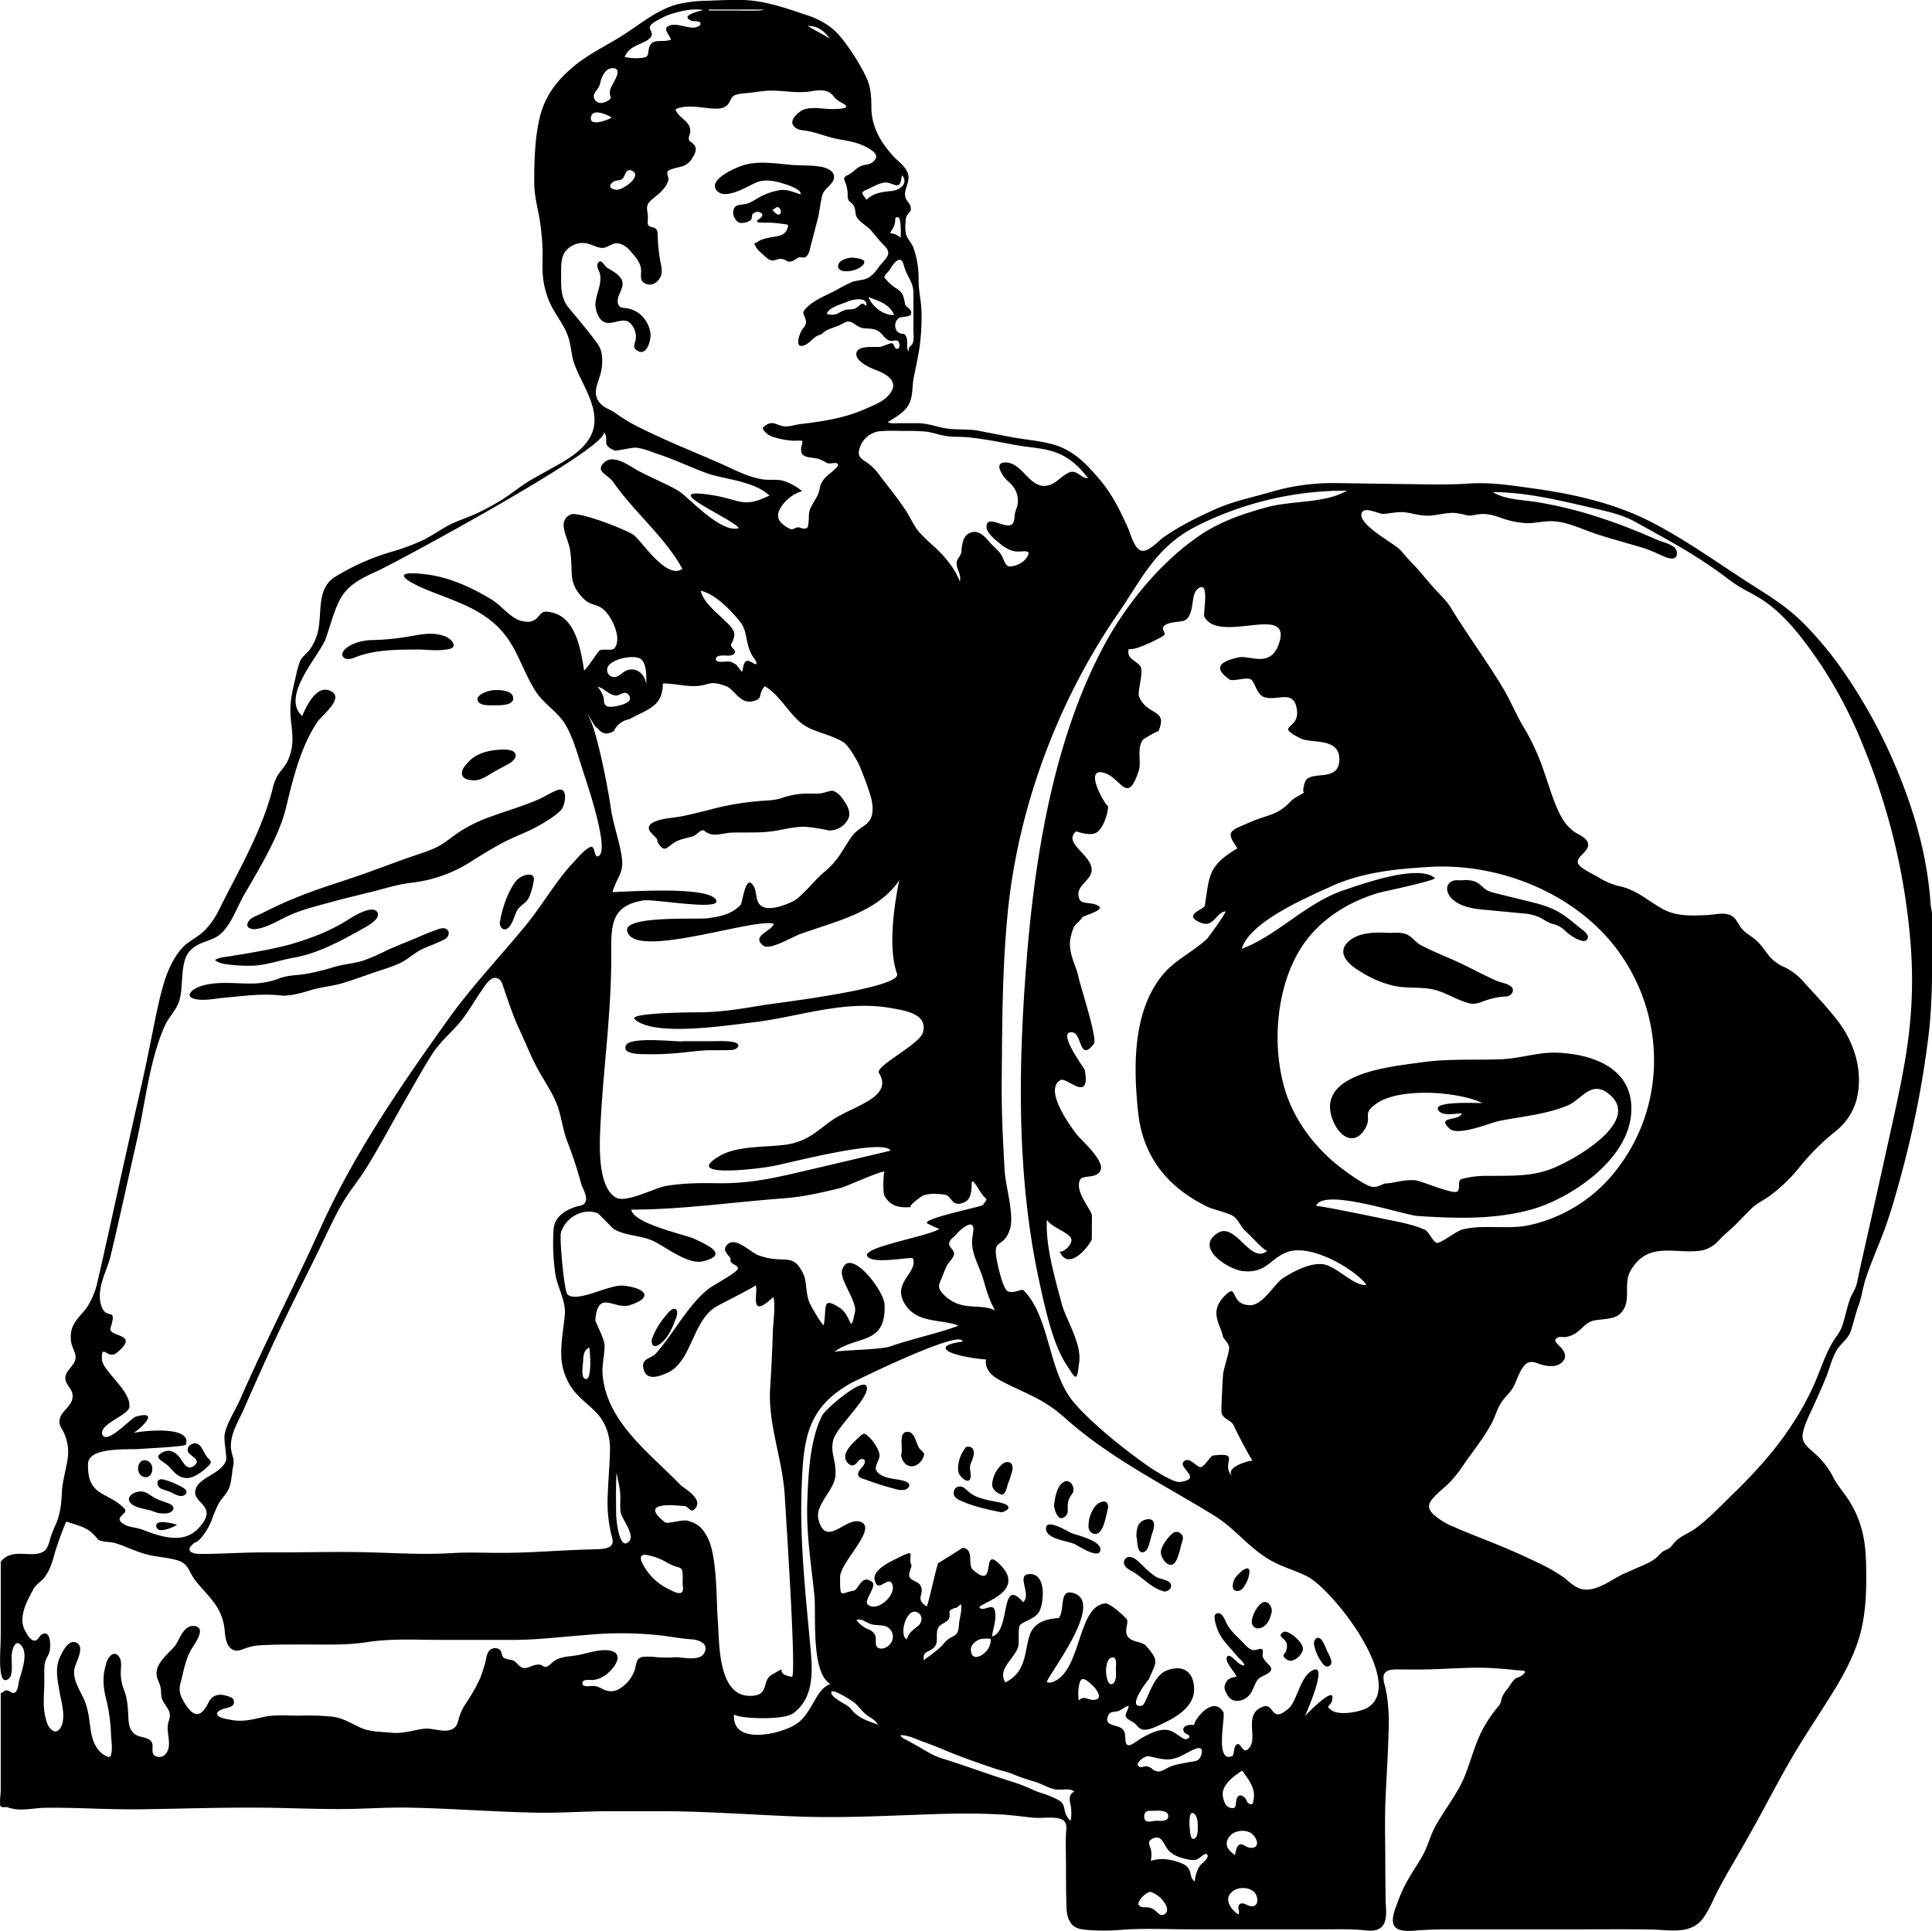<svg id="Layer_1" data-name="Layer 1" xmlns="http://www.w3.org/2000/svg" viewBox="0 0 790.2 790">
  <title>svg1</title>
  <g>
    <path d="M796.4,432.5c-1.2-17.2-5.6-34-11.9-50a215,215,0,0,0-23.7-44.7,148.4,148.4,0,0,0-15.5-18.9c-5.7-5.9-12.2-10.4-19.2-14.8-14.5-9.1-28.4-19.4-43.6-27.3s-32.4-11.7-49.3-14c-8.6-1.2-16.9-2.5-25.7-1.9s-17.9.3-26.9.2l-27.8-.4a89.5,89.5,0,0,0-25.7,3.5c-8.1,2.4-16,3.9-23.7,7.4s-14.5,6.9-21,11.5c-2,1.5-6.1,6.1-8.9,5.2s-4.2-6.5-5.2-8.9c-3.2-7.1-6.5-14-11.6-20s-9-10.1-15.1-13-14.6-3.2-21.7-4.6L407,239.3c-4.3-.8-8.5-.3-12.8-.9s-7.8-2.2-12.1-2.2h-7.4c-1.5,0-3.4.3-4.8-.4,3.1-2,6.6-3.8,8.5-7.1s1.4-7.4,2.1-11,1.9-8.8,2.5-13.3a91.2,91.2,0,0,0,.7-13.8c-.1-4.4-1.2-8.5-1.2-12.9a38,38,0,0,0-2-13c-.7-2.1-2.4-3.6-3.1-5.6a14.6,14.6,0,0,1-.2-5.1,6.6,6.6,0,0,1,.4-2.5c.4-.8,1.2-1.4,1.6-2.2s0-2.5-1.1-3.7c-2.7-3.5.2-6.1.3-9.8s-3.9-6.3-6.2-8.8c-5.2-5.6-9-12.2-9-20,0-4.1-.2-8-1.9-11.9a84.9,84.9,0,0,0-6.8-11.7c-2.3-3.3-4.7-6.6-7.9-9.1a32.8,32.8,0,0,0-10.4-5.2c-8.3-2.8-16.5-5.7-25.4-6-4.8-.1-9.7.1-14.5.3a55.7,55.7,0,0,0-12.2,1.4c-8.4,2.2-14.8,7.7-21.9,12.3s-14.9,8.1-21.4,13.7-11,11.6-13.1,19.8-2.4,18.1-2.4,27.1c0,4.6,1,8.8,1.9,13.3a96.4,96.4,0,0,1,1.5,14.1c.1,4.4-.3,8.7.4,13a34,34,0,0,0,4,11.6c2.1,3.7,4.6,6.9,6,10.9s1.3,7.9,2.7,11.6c2.8,7.6,8.7,15.5,8.1,23.9s-8.6,13.6-15.2,17.3c-3.7,2.1-7.5,4.1-11.2,6.3s-7.2,5.1-10.9,7.5a105.9,105.9,0,0,1-11,6c-3.9,1.8-8.1,3-11.9,5.1s-6.9,4.4-10.7,6.1a86.3,86.3,0,0,1-12,4.4,94.4,94.4,0,0,0-23.2,10.3c-7,4.4-5.5,13.1-6.6,20.3a20.7,20.7,0,0,1-4,9.8c-1.2,1.4-2.7,2.5-3.6,4.2a31.9,31.9,0,0,0-1.6,5.5c-1,4.4-2.2,8.8-2.4,13.4s.7,8.2.8,12.3a21.2,21.2,0,0,1-2.3,10.5c-1.1,1.9-2.7,3.5-3.8,5.3a18.6,18.6,0,0,0-2,5.4c-4.6,17.8-14,33.5-22.1,49.8a31.7,31.7,0,0,1-6.3,8.7c-2.8,2.5-6.2,3.9-8.7,6.7-5.7,6.4-8,15.7-9.8,23.8s-3.7,18.4-5.7,27.5-4.3,19-6.4,28.5c-4.3,19-8.3,38-12.7,56.9a30.8,30.8,0,0,1-4.4,10.4c-2.3,3.1-5.3,5.4-6.2,9.3a13,13,0,0,0,0,5.2c.4,1.8,1.5,3.4,1.7,5.2.4,4-4.9,5.9-4.1,9.8.5,2,2.3,3.5,2.8,5.5a5.7,5.7,0,0,1-1.3,4.8c-1.2,1.7-3.2,3.2-3.8,5.4s.4,3.6,1.3,5.2a18.7,18.7,0,0,1,1.7,12.3c-.7,4.3-2,8.5-2.2,12.9s-.6,8.7-2.5,13a52.7,52.7,0,0,0-2.4,6.2,11.6,11.6,0,0,1-1.6,4c-2.2,2.5-6.6,1.9-9.5,1.8s-6.8.1-9,3.3v29.9c0,4.8-.6,10.1,0,14.9.1.9.4,2.8,1.3,3.4s2.4-.5,2.8-1.6c1.2-3.8-.6-8.3,1.3-12.1,1.1-2.1,2.5-1.3,3.5.4s.9,4.1.6,6.1a51.9,51.9,0,0,1-1.7,6.5c-.5,1.4-.6,4.6-1.7,5.7s-2-.3-3.4-.6-1.7,1.2-2.7.9v40.2c0,1-.7,5.7,0,6.3s2.1.2,2.6.3a18.2,18.2,0,0,0,2.5.7c4,.8,8.6-.3,12.6-.4s9.1,0,13.6.1c8.9.3,17.8.6,26.8.5,17.9-.3,35.8-.9,53.7-.6,9,.2,18,.5,27,.5s18.1-.7,27.1-.6c18.1.3,36.1,1.8,54.1,2.1,8.9.1,17.7-.5,26.6-.6H281c17.9.2,35.7,1.6,53.5,2.2s35.9-.4,53.9-1c9.1-.3,18.3-.4,27.5.1,4.4.2,8.9.9,13.3,1.3s7.9-.5,11.2.5,2.5,4,2.4,6.2c-.2,4.3,0,8.5,0,12.8s0,9,.1,13.5,0,7.3,1.8,10,4.8,2.7,7.4,3a86.9,86.9,0,0,0,13.5-.1c9.1-.7,18.4-.2,27.5-.2h54.5c4.6,0,9.1-.1,13.6.1s8.2,1.4,10.8-1.2,1.5-8.3,1.5-11.5-.1-9.1-.1-13.7c0-9.1-.3-18.3.1-27.4s1-17.5,1.2-26.3a79.4,79.4,0,0,0-.3-12.9,52.3,52.3,0,0,0-1.2-6.9,9.2,9.2,0,0,1-.5-4c.8-2.9,4.7-2.5,7-2.5,4.5,0,9.1.1,13.7-.1,9.2-.3,18-1.1,27.2-.2,2.2.1,4.3.4,6.4.6s4.8-.1,2.9,1.6-2.6,1.1-3.7,2.2-1.8,2.5-2.8,3.8a12.3,12.3,0,0,0-2.3,3.6c-.5,1.7-.3,2.1-1.4,3.5a56.3,56.3,0,0,0-5.7,8.1c-3.7,6.4-5.4,13.7-8.1,20.5s-8.1,13.5-12,20.5c-1.9,3.4-2.8,7.1-4.5,10.6s-4.2,6.9-6.2,10.4a58.9,58.9,0,0,0-5,10.8c-.9,2.4-2.8,6.9-.9,9.3s7.2,1.7,9.8,1.5c4.5-.3,8.9-.4,13.4-.4h55.4c9,0,18.1-.1,27.1.1,7.1.2,15.2,2,20.2-4.4,2.5-3.3,4-7.2,5.9-10.9s4.1-7.7,6.3-11.4c4.5-7.7,8.9-15.5,13.1-23.3s8.3-15.5,12.8-23,9.5-15,14.2-22.5,8.3-14,11-21.7,3.6-16.7,3.6-25.7-.1-16-2.7-23.6a43.8,43.8,0,0,0-4.8-9.7c-2.2-3.2-4.7-6.1-6.4-9.6a31.6,31.6,0,0,0-7-8.8c-2.4-2.3-5.6-4.2-5.1-7.9s2.7-7.9,4.3-11.4,3.5-7.7,5.1-11.6,2.4-7.7,4.3-11.1,4.8-4.7,6-8.3,1.9-7,3.2-10.5,1.7-7.3,2.9-10.9c2.6-7.9,6.2-15.5,8.9-23.5s5.1-16.9,7.3-25.4a401.4,401.4,0,0,0,9.8-53.2,245.5,245.5,0,0,0,1.1-25.7V437.3C797,435.7,796.5,434.2,796.4,432.5Zm-332.6-118c10.2-14.8,15.6-27.6,32.4-36.2a135.4,135.4,0,0,1,61.5-14.5c-9,5.3-22.7,4-32.8,6.8s-19.2,5.9-27.8,11.8c-15.6,10.7-29.6,27.8-38.5,44.3-20.9,38.7-28.6,87-32,130.3s-3.9,87.7,5.1,129.5c2.2,10.1,5.4,25.7,11,34.4,4.5,7.1,4.5,7.4,5.5-.6s-5.5-17.4-7.2-24.1c-2.7-10.1-6.7-23.8-6-34.2,1.5,3.1,9.7,5.4,10,8.1s-4.4,6.1-4.9,4.6c2.9,7.7,10.1,1.1,13.2-4.4.1-.2.1-9.4.1-9.9-.1-2.5-7.1-9.7-4.9-14.6,1.1-2.4,7.1-.2,8.5-4.2s-8.4-12.6-9.7-14.3-14.2-18.3-6.7-22.4c2.4-1.4,12.3,9.7,9.9-4-.1-.8-12-16.5-5-15.5,3.9.5,2.7,12.4,8.7,4.7,1.6-2.1-5.5-23.4-6.4-27.8s-4.6-10-3-16.2,2.2-4.2,4.7-7.8c.5-.7,9.3-2.8,6.6-4.6s-6.9-.5-7.8-2.8c-2.2-5.5,4.9-7.3,5-11.9.1-6.3-11.9-11-6.4-15.8.1-.1,5.5,2.1,8.3.5s4.9-8,4.8-11c0,1.7-10.7-15.9-1.8-13.5,7.2,1.9,9.6,13.6,14.3-.7,1.3-3.8-.9-9,1.7-12.7.2-.4,6.6-4.2,6.3-3.4,4.3-9.6-4.4-6.2-7.8-14.3-.8-1.8,1.6-9,.8-11.8s-6.4-3.3-5-7.8c2,1.1,12.6-4.2,14.2-5.4s-1.9-2.8.8-4.4,7-.9,8.5-2.2c3.6-3.3,1.6-10.4,4.9-12.7,4.9-3.4,1.8,10.2,2.5,11.6,6.1,11.4,36.2-5.9,30.5,11-3.5,10.2-12,4.6-16.5,5.6-7.5,1.6-10.7,4.3-3.6,9.1,1.2.8,6.5-1,8.4-.2s2.4,6.1,5.5,7.3c5.5,2,12.6-3.7,13.6,5.7.8,7.8-9.4,5.7,1.3,11.2,4.5,2.3,16-.5,16,8.6s-10.3,4.9-13.5,8.3c-.9,1-2,6.2-.6,5-1.6,1.3-4.4,2.4-5.7,3.8-5.5,5.9-9.4,5.5-16.2,8.4-8.9,3.9-10.7,3.7-5.7,10.9-12,7.2-11.4,11-13.3,23.4-.3,1.7-9.4,3.8-1.8,7,5.5,2.3,6.1-4,10.2-4.6.8-.1-6.8,10.5-7.5,11.2-6.3,5.9-13.9,8.9-19.2,16.1-11.3,15-10.9,37-9,54.9s11.8,30.7,28.7,38.8c1.9.9,8.5,2.4,10.4,3.8s3.1,4.6,5,6.2,8,8.5,8.8,7.8c-6.9,5.9-12.9-11.7-20.2-7.3-9.9,6,4,14.8,9.8,15.6,10.2,1.3,11.5-5.5,19-7.9,9.4-3,26.5,6.7,31.9,13.5-4.6,1.2-12.5-7.9-18.1-8.4s-12.4,3.4-16,5.7-8.3,11.3-13.7,11.1c-8.6-.3-4.4-9.9-10.5-3.5s-1.4,11.4-.5,16c.2,1.3,2.3,2.7,2.6,4.6s-2.4,9-2.5,11.7c-.1.9-.8,14.4-.6,15.2.9,3,4,2.8,5.1,5.4s6.5,12.8,7.6,14.2c-1.5-.1-12.4,2.9-7.8,6.9-6.2-5.4,4-10.6-8.4-9-.9.1-3.2,4.1-4.8,4.7s-4.8-4.7-7.2-2.2,8.1,7.1-1.5,8.3c-3,.4-12.8-6.2-15-7.9-8.6-6.1-21.8-16.7-28.6-24.9-10.4-12.4-9.5-35-20.5-45.7-.6-.5-4.8,1.8-6.6.3s-3.5-9.2-3.9-11.1c-2.5-11.5,2.1-5.3,5-13.9,2-5.8-1.7-17.7-2.1-24-.7-12.3-1.3-24.3-1.2-36.6.2-23,.2-45.6,2.4-68.5C423.1,393.8,439.2,350.3,463.8,314.5ZM376,239.4a89.5,89.5,0,0,1,9,.2c3.2.3,6,1.5,9.1,1.9s5.9.2,8.9.5c6.2.7,12.3,1.8,18.4,3s12.1,1.2,17.6,3.3,9.5,6,12.8,10.4c-3.2,0-4.7-4-8.2-2.1s-5,4.4-8.3,5.1c-6.3,1.4-9.4-6.6-14.4-8.8-2.2-1-6.7-1.2-5,2.6s3.5,4.4,5.1,6.4a9.5,9.5,0,0,1,2,7.6c-.3,1.4-.9,2.6-1.2,4.1a8.2,8.2,0,0,1-.6,3.4c-2.1,3.7-11-4.2-10.9,1.7,0,2.4,3.8,5.4,5.5,6.8s4.3,3.1,7,3.2,5.8-.9,4.3,1.9-4.7,4-7,4.2-2.6-2.9-3.8-4.8-3.5-3.6-5.1-5.5-3.9-4.4-6.8-3.7-3.5,2.8-4,4.9-.1,2.9-.7,4.2-1.4,1.9-1.6,3.1c-.3,2.8,2,4.9,1.3,8-2.2-5.7-6.2-10.3-10.6-14.4a70.5,70.5,0,0,1-6.2-6c-2-2.4-3.2-5.3-4.9-8-3.3-5.2-7.3-10-11-14.9a21.7,21.7,0,0,0-5.9-5.8c-2-1.3-3.2-2.3-2.6-4.8a9.9,9.9,0,0,1,8.3-7.6A75.5,75.5,0,0,1,376,239.4Zm19,332.4c0-1.4,1.9-2.7,2.8-3.6a15.1,15.1,0,0,1,4.3-3.7c2.1-1.1,3-.3,2.8,1.9s-.8,4.3-.4,6.7c.6,4.6,3.1,8.7,4.4,13.1s2.4,8.7,4.9,12.9c-4.3-2-8.7-1.1-13.2-2.1a15.3,15.3,0,0,1-9-5.7c-1.2-1.8-.7-3,.1-4.8s1.4-3.7,2.3-5.5,2.8-3.2,3-4.9S394.9,573.4,395,571.8ZM366.3,502c6.2,10.1-10.8,13.5-19.1,19.3-6.2,4.3-8.9,7.6-16.2,9.5s-21.4.4-29.4,4.9c-16.7,9.4,14.7,5.7,21.8,4.3s45.3-11.4,47.6-6.2L340.5,541c-14.4,3.3-25.2,6.3-40,6.1-7.4-.1-14.4-.1-21.7,1.2-4,.7-15.6,6.8-19.8,4.8-7.7-3.8-7-21.1-6.7-28,1.1-24.2,4.5-46.4,4.5-70.2,0-12.5-.8-21.3,13.3-23.5,4.3-.6,30.7,4.2,29.7.2-1.6-6.4-38.2-3.6-42.5-3.6,2.4-7.6,5.1-7.7,3.5-16.2-1.2-6.5-3.4-12.2-4.3-19-.6-4.8-6.5-37.1-10.2-37.9,1.8.4,3.5,6,4.8,5.9,1.8,2.6,4.1,3,6.8,1.3a8.5,8.5,0,0,1,6.3-4.8c7.3-4.1,13.7-5,13.7-14.6,4.9-.1,8.8,1.3,14,1s5.1-2.5,11.9.1c3.3,1.2,5.6,7.2,10.6,6.2s2-2.6,5.2-6.2c5.5,3.1,9.5,10.4,14.3,14.6s11.7,4.6,17.7,8.2c2.4,1.6,4.7,6,5.8,7.8s5.3,12.7,6,16.4c1.7,10.5-4.4,9.1-8.3,14.6s-5.3,9.6-11.4,14.6c-3.2,2.5-8.9,10-12.6,11.8s-9.5,3.9-12.7,2-1.4-6.3-4.1-9.2-3.9,8-4.6,8.7c-3.9,3.9-8.1,4.6-13.3,5.4-3.7.6-34-1.2-33.1,5,1.9,12.5,52.2-5.4,60-2.7-.9,3.1-9.6,4.9-4.2,9,2.6,1.9,12.3-3.9,14.9-4.8,14.1-5.1,31.7-8.8,40.6-22-2.4,11.6-4.5,28.4-.9,38.2,2.2,5.9-49.4,12-54.4,12.8-9.7,1.6-17.7,3-27.6,3-.5,0-28.2.1-25.3,2.8,7.7,7.3,37.8,2.5,47.6,1.4,18.8-2.1,37.2-9.2,56.3-6.1,7.7,1.3,15.9,2.7,14,10.1C383,490.3,364.6,499.2,366.3,502ZM258.8,347.6c1.4,0,2.9-1.5,4.2-1a2.3,2.3,0,0,1,1.3,2.9c-.8,1.8-7.9,3.4-9.4,2.4s-.9-2.6-1.3-3.8a13,13,0,0,0-2.4-4.1C254,344.6,255.9,347.5,258.8,347.6Zm-3.3-11.9c1.9-3.1,9.5-4.6,12.7-3.4s3,7.5,2.9,10.9c-.3-4-3.7-7.4-7.9-5.9-2,.7-3.4,3.2-5.8,2.7A2.9,2.9,0,0,1,255.5,335.7Zm50.5-8.1c-.4-.8-.3-.6.1-1.5a6.1,6.1,0,0,0,.7-1.7,4.5,4.5,0,0,0,.3-2.3c-.4-2-2.4-3.7-3.8-5.1-3.4-3.4-8.8-7.4-9.9-12.3,6.4,1.7,12,7.8,16.1,12.7,2.2,2.8,2.3,5.6,3.1,9a19.6,19.6,0,0,0,1.7,4.6c.3.6,2.4,3.1,1.9,3.7s-2.9-1.8-4.1-1.2-1.4,2.9-1.6,4-1.7-1.7-2.5-2.4a7.1,7.1,0,0,0-2.9-1.4c-1-.2-5.7.9-5.5-1.1s4.5-1.2,5.4-1.3,2.2-.4,2.4-1.4S306.4,328.4,306,327.6Zm74.4-144.5v15.1c0,1.5.3,3.5-.2,5s-1.1,1.2-1.5,2a4.8,4.8,0,0,0-.3,1.8c-1.1-1.9-.1-4.1-.9-6s-1.2-1.1-2.4-1.5c-2.8-.8-2.9-5.4-.2-6.5,1.1-.5,4.5-.1,4.6-1.8s-1.9-2.4-2.3-3.2-.6-3.6-1.6-5-2.8-2.1-4.1-3.3a21.6,21.6,0,0,1-3-3.1c-.1-.8,1.7-2.4,2.2-3.1a14.2,14.2,0,0,1,2.5-3.4c2.8-2.3,3.1,1.4,3.8,3.2C378.5,177.2,380.4,178.9,380.4,183.1Zm-7.9,8.8c-3.8.4-8.7-2.9-10.5-7.3C366.2,186.3,370.5,187.3,372.5,191.9Zm-1.7-33.4c.9-1.5,1.9-2.9,2.1-4.7s-.2-1.9,1.2-1.8,1.1,6.7,1.1,8.4A6.8,6.8,0,0,0,370.8,158.5Zm3.4-19.7c1.4-.6,1-2.9,1.6-4,2.7,3.4-1.1,6.1-4.1,6.4s-7.3.5-10.5,3.6c-1.3-2-2.9-2.9-.2-4s5-2.7,7.5-3S372.6,139.3,374.2,138.8Zm-28.1-60-9-5.1C341.1,73.6,343.9,75.7,346.1,78.8ZM296.7,67h22.4c0,.7-9.4.4-10.7.4H296.7ZM269.8,80.5c1.3-.6,3.4-1.7,3.6-3.2s-1.3-2.2-.7-3.5,3.2-2.5,4.3-3.1a25.5,25.5,0,0,1,5.4-2.2c3.7-1.1,8.2-2,12-1.3-1.4.4-10,2.3-4.7,4.4.9.3,3.2-.1,3.6,1s-1.9,1.8-2.8,1.8c-3.1.1-7.1-2-10-.8s.2,3.7.7,5.7c-3.3,1.5-8-1.1-9,3.7-.4,1.6,0,3.2-1.8,3.6a20.1,20.1,0,0,1-8.1-.2C263.8,82.8,266.6,82,269.8,80.5ZM265.4,133c4.2,2.1-3.7,7.8-6.3,7.7s-3.5-1.4-2-2.8,3-.7,4.2-1.6S262.6,131.6,265.4,133Zm-15.7-30.9c.3-1.6,2.1-2.8,2.5-4.7s1.8-6.8,5.6-6.4-.3,6-.9,7.5a5.9,5.9,0,0,0-.7,2.9c.1.7.5,1.2.3,1.9s-2.4,1.9-3.7,1.9A2.8,2.8,0,0,1,249.7,102.1Zm-1.2,8.9c.6-3.8,6.9-.9,8.5.2C255.6,112.1,247.7,115.2,248.5,111Zm.9,90.3c-3.2-4.2-6.6-8.2-10-12.3s-3.1-8.9-3.1-13.9,0-8.8,4.2-11.3a8.6,8.6,0,0,1,5.9-1.2c2.3.3,4.4,1.9,6.8,1.9s4.3-2.6,7.1-1.7,3.9,2.5,5.3,4.1,3.3,4,3.4,6.6-.7,4.6,2,5.7,5-.9,6-2.9.1-4.9-.3-7.3a73.2,73.2,0,0,1-.9-9.3c-.1-2.3-.1-3.2-2.4-3.7s-1.6-2-1.6-4.2-1.2-4.3.8-6.3,4.2-3.2,5.8-5.4a9,9,0,0,0,1.7-3c.4-1.4-.6-2.6-.3-3.7s4.5-1.8,6.2-2.3a7.6,7.6,0,0,0,4.1-3.6c1.1-1.7,2-3.8.4-5.4s-1.6-.8-1.9-1.8.3-2,.5-3c.5-4.8-4.9-5.7-6-9.5,4.3-2.1,10.5-.6,15.1-.3,1.9.1,4,.2,5.7-1.1s1.5-3.1,3-4.1,4.8-1,7-1.3,4.6-.6,7-.8c5.2-.2,10.4.9,15.6.5,2.5-.2,5-1,7.5-.5s3,1.5,4.6,3.2,4.4,2.3,4.3,3.3-4.2,1-5.3,1c-4.3.2-10.2-1.7-13.9,1.3-1.4,1-3.4,3.2-2.7,4.9s2.7,2.4,4.3,2.5c5,.6,9.4,2.7,14.3,3.6s9.1,1.5,13.3,4.3c1.8,1.2,3.2,2.6,1.5,4.5s-3.5,1.4-5.4,2.2-3,2.3-4.7,3.3-2.8,1.1-1.9,3.1a13.9,13.9,0,0,1,1.1,6c.1,2.2,1,2,2.2,3.4s.7,3.7,1.5,5.1,2.7,2.8,4.3,4,3.5,3.9,5.2,5.8,3.2,2.9,3.4,4.7-2.6,4.2-3.7,5.7-2.6,3.7-4.6,4.7-4.3.9-6.4,1.6a58.9,58.9,0,0,0-6.6,3.4c-4.2,2.2-9.4,4.1-12.6,7.7-1.3,1.4-.8,2-.1,3.7s.4,2.8-.9,4.3-4,8.9.9,6.7c1.8-.8,2.9-2.5,4.6-3.5s1.3-.4,1.9-.8,1.3-1.1,2.1-1.6,3.7-1.4,5.5-2.2,3-2,4.8-1.2,2.9,2.3,5.4,2.5,3.7.1,5.4,1,2.7,3.1,4.5,3.9,3.8-1,4.3,1.3c.2.7.2,2.2-.9,2.2s-1.2-1.8-1.8-2.2-3.1.8-4.7,1.3-9.3-.9-10.1,2.5,5.6,6.2,8.3,7.2,8.3,3.7,6.3,8-7.2,6.1-10.6,7.6c-8.5,3.9-17.9,5.3-27.1,6.4-2.4.3-5,1.4-7.5.7s-3-1.3-4.5-1.1a4.9,4.9,0,0,0-2.3,1.1c-1.1.8-1.2.9-.4,2a7.9,7.9,0,0,0,4.7,2.8,31,31,0,0,0,7.5,1.3c.4,0,3.1-.2,3.4.1s-.3,2-.4,2.7c-.6,4.7,4,3.7,7,4.6s3,2.2,5.5,1.8,3.5.3,1.4,2.3-3.5,2.7-4.9,4.6-1.3,3.4-1.9,5.2-2.3,4.1-3.3,6.3-.5,3.8-.8,5.8-.2,2.4-1.6,2.5-1.7-.5-2.6-.5-1.7.7-2.6.8-4-1.9-5-3.4-.8-3.3.2-5.1a15.5,15.5,0,0,1,9-7.1,25,25,0,0,0-7.3-4.1c-2.8-.9-5.9-.3-8.8-.7-6.4-1-12.2-4.3-18-6.8-11.9-5.2-24.1-10-35.7-16.1a78,78,0,0,1-7.1-4.6c-1.9-1.2-4.1-1.8-5.6-3.5-3.7-4-1-8.1.1-12.5a19.9,19.9,0,0,0,.3-8.4C252.3,204.9,250.8,203.2,249.4,201.3Zm111.7-13c-1.8-1.8-2.1-.7-3.6.4s-2.5.9-3.9,1-2.2.6-3.9,1.5-3,.7-4.7.4c.4-2.8,6.3-4.1,8.4-5.1S361.9,184.3,361.1,188.3ZM42.8,661.9c.2-7.1,16.6-5.7,21.3-6.1,1.8-.2,18.5-.9,18.7-1.8,2.8-8.2-19.5-5.4-21.4-4.7,4.1-2.8,10.6-9.4.9-6.7-1.7.4-11.8,11.6-13.6,7.4s10.5-7.9,11-11.3c.9-6.6-11-14.8-11.2-19.5-.3-7.1,2.4.3,6-2.7,10.1-8.3-3.7-6.2-2.5-10.2,2.9-9.3-1.6-2.5-3.8-9.2s2.4-14.4,3.7-19.7c3.8-15.8,7.2-31.7,10.8-47.5s5.2-33.2,11.6-47.4c1.4-3.1,4.4-6,5.6-9.4,2.2-5.8.3-15.8,4.2-20.6s9.7-3.9,13.7-8.1,6.3-10.9,8.8-15.2c6.3-10.9,14.4-24.1,17.2-35.8s6.1-25.2,12.9-35.1c1.7-2.6,11.9-10.2,4.7-12.8-5.5-2-9.6,7.1-11,10.5-9.1-8.2,7.5-25.2,9.7-31.9,5.5-16.2,5.1-20.5,21-27.4,7-3.1,97.7-52.1,92.4-57,3.1,2.9-1.4,5.2,4.7,7.7.6.2,7.5-1.3,8.4-1.2,3.3.2,7,1.9,10.1,2.9,6.5,2.2,12.7,5.2,19.3,7.6s19.2,3.1,25.5,9.1c-11.6,5.6-11.6,1.3-25.7-.5-19.2-2.5,10.2,9.8,13.2,13.8-7.2,2.4-20.5-12.5-24.4-15s-11.3-5.5-16.7-8.4c-3.1-1.6-10.1-7.2-14-3.4s1.5,4.7,3.8,8.1c8.4,12.1,21.1,22.4,28.2,35.4-6.6,4.7-16.9-11.9-20.1-14s-22.6-9.8-25.7-8.2c-5.8,2.9-.8,9.4-.1,14.8,1.4,9.4-1.2,13,5.7,19.8,3.6,3.5,6.5,1,10.5,7.3,2.3,3.6,4.4,9.4,2,12.7-1,1.4-5.2,0-6.3,1.1s-4.1,6.1-6.2,8.1c-1.7-11-4.2-23.3-15.4-24.1-3.8-.3-2.8,5.8-10.6,3.7-4.1-1.2-8-6.3-11.6-8.5-7.9-4.9-17.3-9.2-26.6-10.4-15.6-2-9.5,2.5.7,6.6s20.1,7,28,14.6,9.7,17,15.5,26.3c3.2,5.2,8.8,8.3,12.1,13.5s5.3,12.8,7.4,19.2c.6,2.1,11.9,34.2,6,35.1-1.5.3-.9-5.1-3.3-3.7s-4.1,3.5-6.8,6.4c-7.1,7.6-12.7,17.6-19.4,25.7-10.7,13-22.3,25.2-31.6,38.3-19.4,27.1-38.4,54.8-52.1,85.1-10.7,23.7-22.7,46.8-33.1,70.6-1.9,4.3-5.4,9.5-6.2,14-.5,2.6,1.1,9.5.5,10.9-2.2,5.6-11.4,6.6-12.5,12.1s9.8,6.2,1.4,15.3c-6,6.7-15.2,3.8-23.1.7-2.9-1.1-6.3-.8-8.7-3.1s3.4-3.6,1.3-5.6C50.9,673.2,42.4,675.4,42.8,661.9ZM234,584.6c1,5.6,4.3,10.6,3.8,16.3s-1.7,11.5-1.4,17.5a24.7,24.7,0,0,0,4.5,12.8c2.9,4,7.1,6.7,10.4,10.4s5.1,9,5,14.5-.7,12-.9,18a56.5,56.5,0,0,0,1.6,17.4c.5,1.8.8,3.4-1,4.4s-5.2.9-7.7,1c-12.6.3-25.1,1.5-37.7,1.4-6.3,0-12.5-.3-18.8.1-12.7.8-25.4-.2-38.1-.4s-25.5.2-38.2.1c-6.3,0-12.5.3-18.7.5-3.1.1-6.1.2-9.2.1-1.6-.1-4.5-.9-2.8-3s2.1-1.5,3-2.3a11.5,11.5,0,0,0,2.1-2.3,25.2,25.2,0,0,0,3.4-6,59.3,59.3,0,0,1,2.9-6.9c1.2-2.2,3.2-3.9,4.2-6.2s1.2-5.6,1.6-8.4a9.5,9.5,0,0,0,.2-4.1,22.2,22.2,0,0,1-.9-3.7c-.6-5.7,2.9-11.1,5.2-16.2,5-11.4,10-22.7,15.4-34s11.1-22.5,16.6-33.8c2.6-5.4,5.1-10.9,8.1-16.1s6.6-9.4,9.7-14.3c6.2-10,11.7-20.5,17.6-30.7,3.1-5.4,6.1-10.8,9.4-16s7.2-8.4,10.9-12.6,6.3-9.1,9.5-13.7c1.2-1.7,3.3-5.4,5.7-5.3s2.9,2.7,3.4,4.1c2,5.7,3.7,11.1,6.2,16.5s4.5,10.5,7.1,15.5,5.9,9.6,8.1,14.7,2.6,11,4.7,16.3a170.8,170.8,0,0,1,5.6,17.1c.6,1.9,2.5,5,1.9,7s-2.2,1.9-3.6,2.3c-4.8,1.4-9.4,4.3-9.6,9.7A86.1,86.1,0,0,0,234,584.6Zm11.3,35.3c.1-2.2.2-4.5,2.5-5.6.4,1.5,1.3,14.8-1.9,12.7C244.4,626.1,245.2,621.3,245.3,619.9Zm49.4,119.6c-2.1,3.3-8.7,1.4-11.8,1.5a44.5,44.5,0,0,1-7.3,0,33.7,33.7,0,0,0-5.5-.2c-2.7.3-2.9,1.9-3.4,4.3a14,14,0,0,1-6.4,8.7,6.4,6.4,0,0,1-5.2.9c-1.8-.4-3.1-1.7-5-1.9s-5.2.7-5.1-1.2,3.3-1.2,4.4-1.3c3.5-.4,6.2-2.5,8.3-5.2s2.8-6-1.3-6.8-8.9,1-13.1,1.8-7.9.4-11,3.4-2.9.5-5.1.5-3.5,1.1-5.4,1.4-2.8-1.2-4.1-2.4-2.6-.8-4.3-1.5-1.1-2.6-2.2-3.6a3.3,3.3,0,0,0-3.7-.1c-1.6,1.1-1.8,3.6-2.2,5.3a64,64,0,0,1-2,6.2,70.8,70.8,0,0,1-6.3,11.1,21.8,21.8,0,0,0-2.7,6.3c-.4,1.4-.8,2.7-2,3.4-3.1,2.1-7.8,0-11.2.1s-9.2,2.2-14.1,1.7-8.6-.3-12.5-2-7.2-4-11.8-4.6a105.5,105.5,0,0,0-13.8-.4c-4.8,0-9.9-.5-14.6.6s-8.7,2.1-13.6,1c-1.2-.2-4.4-.6-5-2s2.1-2.3,3.2-2.6,3.6-.6,3.6-2.5-1.7-2.2-3-2.6c-3-1-5.8-.4-7.3,2.5s-3.8,7.2-7.6,3.5a21.6,21.6,0,0,1-3.4-5.1,8.1,8.1,0,0,1-.5-6.3c1.1-4.4,1.9-9,4-13,1-2,6.8-9.1,2-10.1s-6.5,5.7-8.3,8-6.5,5.9-7.4,9.8c-.5,2.2.2,3.8,1,5.7s.6,3.3.8,5.1,1.6,3.4,2.7,5.3.9,3.3.2,5.3c-1.2,4,1.6,9.1-.8,12.6a3.5,3.5,0,0,1-4.4,1.4c-1.6-.8-1.3-2.1-1.3-3.6.2-3.5-2.3-3.7-5.2-4.5s-4.3-3-4.6-6.3-.1-8.2-1.8-12.5a19.1,19.1,0,0,1-1.4-6.7c-.1-1.8.4-4-.1-5.8s-2.2-3.4-3.9-1.9-2,3.5-2.4,5.1c-1.2,4.4-.6,9.2.6,13.5a70.5,70.5,0,0,1,1.8,13.8c.1,2.3.6,5.1.2,7.5s-1.4,1.8-3,.9c-3.3-2.1-4.8-5.9-5.4-9.6s-.9-9-2.9-13.3-4.5-7.9-3.9-12.2c.4-2.6,4.5-8.9,1-10.8s-6.4,4.6-7.3,6.9c-1.5,4.2-.5,8.6.2,12.8s2.4,9.5,1.1,13.6c-.5,1.8-2.1,3.9-4,2.5s-2.4-3.6-2.8-5.3c-1.1-4.2-.6-8.8-.5-13.2.1-2.6-.1-5.2.1-7.8s1.2-3.5,1.9-5.3,1-9.7-2.9-7.7c-1.2.6-1.6,2.7-3.2,2.6s-3-2.7-3.6-3.8c-2.1-3.6-1.2-7.6.3-11.3a56.7,56.7,0,0,1,3.3-6.5c1-1.5,2.7-2.5,3.9-3.9,2.4-2.9,3.5-6.6,4.5-10.3a124.8,124.8,0,0,1,4.7-12.9c3.4,1.2,7.9,2.1,10.6,4.7s1.9,2.7,3.7,3.2,3.8.4,5.7.9c4.2,1.3,8.1,3.3,12.4,4.5s8.9,1.3,13.2,2.6,4.5,4.4,6.7,7.5,5.5,6.2,8,9.6a21.7,21.7,0,0,1,4.5,11.6c.2,2.8.8,7.3,4.1,8.1,1.7.4,3.2-.5,4.8-1a20.5,20.5,0,0,1,6-1.1c4.9-.3,9.7-.3,14.5-.3,9.7-.1,19.4.5,29-1s19.7-.9,29.4-.9h30.3c10,0,19.8-1.3,29.8-2a147.4,147.4,0,0,1,29.7.1c4.6.5,9.1,1.4,13.7,1.7C293,734,297,735.6,294.7,739.5Zm-34.1-58.1c.3,2.9,6.1,9.5,3.5,12.2-4.1,4.3-5.2-9.1-5.3-10.7,0-5.8-.2-11.7.2-17.5.4,2.7,1.1,5.2,1.4,7.8S260.3,678.7,260.6,681.4Zm24.8,33.2c-1.4.7-4.3-1.1-5.4-1.6a23.5,23.5,0,0,1-10.4-10.3c-.9-1.8-1.3-3.8,1.3-3.6a24.8,24.8,0,0,1,8.4,3,19.9,19.9,0,0,0,3.6,1.7c.8.3,2,.4,2.6,1.1s.6,3.6.5,5.2S286.7,714,285.4,714.6Zm15,11.6c-.7-8.8-.1-27.6-4.7-35.1-2-3.4-3.6-4.7-7.5-5.9-2.1-.7-8.3,1.4-9.4.6-12-9.3,6.5-6.6,7.4-6.7,2.5-.2,3.1,4,5.4.4s-5.5-8-6.2-8.7c-13-13.5-31.4-26.6-32.2-46.8-.1-2.9,1.2-8.7.8-11.3s-3.8-9.1-3.7-9.6c1-12.9,7.9-4.1,14-6.1,9.9-3.1,6.7-7-2.5-8-5.9-.6-18.9,7.2-22.9,3.6-1.4-1.3-3.3-23.3-2.7-25.2,2.2-7.1,9.9-10.2,15.1-8,.3.1,6.1,6.1,6.5,6.4,4.6,2.8,10.8,2.6,15.7,4.7s14.6,10.2,21,8.5c10.5-2.7,1.9-6.5-3.8-9.2-3.7-1.7-24.8-6.1-25.7-11.9,20.5,0,41.8-3.1,62.1-4.6,8.2-.6,15.5-2.3,23.3-4.2,2.8-.7,16.7-7.2,18.2-6.7-.4-.2-.9,8.4,0,9.9,2.6,4.8,7.3,4.9,11.2,4.5-2.6.3,4-4.5,4.6-4.7,3.2-1,6-.7,8.9-.3s2.6,5.6,8.1,3-.1-14.7,6.3-4.3c2.5,4.1,3.6,2.1,1.1,5.5-.7.8-24.7,5.5-22.8,7.5a45.2,45.2,0,0,0,5,2.3c-4.7,3.1-31.5,7.4-29.5,11.1s18.3,0,18.7,1c2.1,5.8-8.5,9.7-3.5,18.3s15.4,6.3,22.1,9.2c-8.9,3.3-18.9,5.3-28,8.5-4.3,1.4-21.9,1.5-22.9,2.3,9.3-7.1,21.3-2.6,20.7-19.4-.2-6-14.6-24.3-17.4-14-1,3.8,6.2,12.7,5.3,16.9-2.2,10.3-1,1.6-6.5-1.8-7.3-4.6-4.9.1-6.3,7.3-1.3-1-4.9-7.3-5.7-9-1.7-3.7-1.2-8.8-2.5-11.7-4.5-9.7-7.7-3.9-18.7-8-2.9-1.1-9-7.5-12.3-4.5s1.5,4.8,1.1,6.5,3.1,1.9,3,3.5-10.7,7.1-12.4,8.6c-8.6,7.2-13.7,17.7-21,26-2.2,2.5-6.5,2-5.1,6.8s6.8,2.5,9.6,1.3c10.2-4.6,10.2-21.5,20.2-27.2,1.2-.8,16.2-8.2,15.9-8.7,1.5,2-3.3,14.9,7.2,4.9,1.2,1.5,0,11.4-.1,13.8-.2,7.8-.6,15.4-1.1,23.3-1,15,5.2,29.3,6,44.6.3,5.8,4.9,73.9,2.9,73.6-8.1-1.2-.4-5.4-8.3-.8-4.2,2.5-.7,8.5-8.6,8.6C300.1,757.1,301.1,734.4,300.4,726.2Zm54.8,36.4c-1.3-1.7-2.6-2.2-4.4-3.3s-4.6-3-3.9-4.2,8.3,3.6,9.5,4.6,2.9,3.3,4.6,4.7,3.8,2.1,4.9,4.2C362,767.1,358,766,355.2,762.6ZM370.5,736c-1.1,1.1-3.1,2-4.6,1.1s-.5-3.2-1.1-5a4.9,4.9,0,0,0-2.8-2.5,11.5,11.5,0,0,1-4.9-3.8c2-.9,4.2,1.2,6.1,1.7s3.7.3,5.5.7A4.6,4.6,0,0,1,370.5,736Zm74,64.6a17.9,17.9,0,0,1,.2,7.3,7.5,7.5,0,0,1-2.4-4.1c-.3-1.4-.4-2.5-1.5-3.6s-5.5-2.9-8.2-3.7-6.2-2.7-9.5-3.8l-9.5-3.1c-7.2-2.4-14.3-5-21.5-7.2-3.6-1.1-6.2-2.9-9.4-4.7l-4.3-2.4c-1-.6-2.9-1.2-3.3-2.4,3.3-.1,6.7,1.8,9.6,2.8s6.2,2.3,9.2,3.6c6,2.5,12.1,4.6,18.2,6.7,3.1,1.2,6.4,1.7,9.4,3a85.1,85.1,0,0,0,8.5,2.9c2.7.8,5.4,2.5,8.1,3.1s5.8-.7,8.1.9C444.2,797,444.1,798.6,444.5,800.6Zm-62.2-77.8c2,1.2,1.7,4,0,5.4s-3.8,2.6-4.6,5.5C374.2,732,377.7,719.9,382.3,722.8Zm8.1,6.5c1-2.6,4.5-2.1,4.8-5.2.1-1.6-.5-2,1.1-2.8s1.2-.3,1.8-.6,1-1.1,1.8-1.3c.4,2.9-.7,5.6-.9,8.5s-.7,3.7-2.6,4.7a9.4,9.4,0,0,0-2.9,2,20.6,20.6,0,0,1-2.9,3c-1.9,1.7-4,3.1-6,4.6-.3-3.9,1.6-2.9,4-5S389.3,731.9,390.4,729.3Zm16,4.9c1.6-1,3.8-.9,5.6-.7a7.1,7.1,0,0,1-2.6,5.8c-1.4,1.3-4.5,2.8-5.3,0S405,735.2,406.4,734.2Zm48.3,24.2c-2.6.5-4.3-2.1-6.7.3-.3-2.2-.3-5.8.7-8s3.9.9,5.1,2S458.2,757.8,454.7,758.4Zm6.6-17.2c2.6-.9,1.9,3.2,1.9,4.5s.5,5.3-1.4,6.2-2.5-3.2-2.6-4.5S459.3,741.8,461.3,741.2Zm32,68.8c0-1-.3-7.5,2.3-4.6,1.1,1.2,1.1,3.7,1.1,5.2s0,4.3-1.7,4.7S493.5,810,493.3,810Zm-.2-26.1c-2.7.6-5.5.9-8,2s-4,2.9-6.8,1a4.3,4.3,0,0,0-2.8-1.3c-1.3.1-2.2.9-3.2-.2s2.5-4.1,4.2-3.9,6.1,1.7,9.3,1.2,5.8-2.3,8.5-3.6,4.7-1.6,3.9,1.6S495.1,783.5,493.1,783.9Zm-8.5,22.4c-.3,2.2-3.7,1.5-5.2,1.6s-4.6,1.3-4.6-1.6,1.9-2.4,3.9-2.5S485,803.5,484.6,806.3Zm-1.5,39.8c-1.4.9-2.3-.1-3.3-1a5.9,5.9,0,0,0-3.6-1.8c-1.2-.1-2.6.3-3.6-.9s2.7-5.4,4.8-5.4a10.9,10.9,0,0,1,6.4,5.7C484.3,844,484.4,845.3,483.1,846.1Zm14.4-19.7a13,13,0,0,0-2,6.3c-1.8-1.2-1.4-2.5-2.1-4.3a4.9,4.9,0,0,0-2.9-2.9c-3.9-1.8-8.9-2.6-13-1.2a13,13,0,0,0,.1-4.4c-.2-1-.9-2.1-.8-3.2s2.4-2.4,4-1.8,2.4,3.2,3.7,4.8a10.5,10.5,0,0,0,4.5,3c1.8.6,4.8,1.5,6.7,1.2s4-3.5,4.9-2.1S498.1,825.4,497.5,826.4Zm17.4-39c2.5,3.6,5.6,7.2,4.6,11.9-.2,1.2-.3,2.3-1.6,1.7s-1.1-1.4-1.6-2.1-2.5-2.5-3.5-.4.2,4.5-2.3,4.2-3.2-3-3.5-4.6C506,793.5,511.5,789.5,514.9,787.4Zm-5.3,27c1.8-2.5,6.2-3.1,8.8-1.5a6.4,6.4,0,0,1,2.5,3.5c.4,2.4-1.8,3-3.7,2.3s-2.3-1.6-3.5-1-1.5,3-1.8,4.2C509,819.9,507.3,817.6,509.6,814.4Zm8.2,28.3c-1.2-.3-2.8-1.7-4-.6s.3,2.9-.5,4.1c-2.6-1.6-5.7-5.5-3.3-8.5s7.2-2.8,9.5-.9S521.8,843.9,517.8,842.7Zm48.4-81.1c-3,1.8-11.6,3.4-14.8,1.1s.3-1.1.4-5.3-11.3,7.6-11.3,7.7,9.4-20.9,3.8-19-6.9,12.8-10.4,15.8c-7.6,6.7-5.6-2.6-10.7-.6-7.7,2.9-2.2,12.1-5.1,16.3s-3.6-1.9-5.3-1-1,4.3-2,4.8c-7.3,3.2-2.7-16.3-3.6-17.9-4.6-7.7-13.1,4.8-11.8,5.3-1.5-.5-6,.1-4.2,2.9.4.7,1.7.8,2,1.5s-.7,1.4-1.7,1.3-3.7-2.5-5.6-3.3c-3.8-1.6-8.4.8-11.7,2.6s-6.8,5.7-7.1.9c-.1-2.7-.2-4.4-3-5.3s-5.7-1.2-3.9-4.8c.7-1.4,2.3-1.2,3.7-1.5s3.7-2.4,4.4-2.1-1.6,3.2-1,4.4,3,1.9,4,3,2,2.6,4.5,2.2,4.1-1.4,6-2.2c6-2.8,13.8-7.2,13.4-14.9s-5.8-9.4-11.6-6.9-7.8,13.8-9.8,14.2c-6.8,1.3,3.1-11.3,2.9-10.8,3.1-7.4,4.3-7.3-1.1-13.6-1.6-1.9-5.7-1.4-7.5-3.8s.6-5.8-.5-7.2-6.8-6.5-8.6-6.4c-11.7.8-9.7,27.7-21.6,32.1a2.8,2.8,0,0,1-2.5,0c2-4.8,24.4-33.5,10.3-36.5-5.2-1.1-2.8,6.8-5.3,10.3-.2.3-8.9-.2-11.6,6.2s-1,15.6-10.3,20.2c-3.4-5.4,3.6-9.6,5.2-14.4.6-1.9-.2-7.5.8-9s5.8-2.4,7.7-5.3,3.4-15.3-3.3-15.6.6,8.1-3.1,11.5c-9.7-11.1-4.9,12.2-12.8,14,.5-3.2,2-7.3,1.2-10.6s-4.5.5-6.2-1.1,19.8-6.1,8.4-17.6c-8.4-8.6-.8,11.2-11.2,2-2.3-2.1.8-8.2-4.1-9,0,0-10.3,6.6-10,6.2-.8,1.2-4.3,18.1-4.8,17.8-5.2-3.2-.3-5.2-2.7-8.8-.9-1.4-4.1-1.9-4.4-3.5s1.1-4,.9-4.5c-1.9-3.9,3.2-7.5-6.8-2.4-2.5,1.2-8.8,4.4-8.3,8,1.1,6.8,5.7-2.1,7.3,2.3s-6.5,11.7-10.2,8c-1.5-1.5,3.9-7.4,2-9-4.5-3.6-5.5,3.1-7.7,3.5-5.3.8-5.5,3.8-5.5-5.6.1-6.1,14.9-19.4,8.8-22.4s-14.4,10.9-17.6-1c-1.7-6.2,6.5-11.9,6.9-18.2s-2.2-9-.9-14.4,14.9-17.3,13.7-21.8-17,9.2-18.2,11.7c-5.1,9.9-5.7,24.4-6.1,35.2-.5,13,1.6,25.6,2.9,38.5.8,7.6-1.6,31.5,6.6,36.2-5.9,1.8-7.3,11.3-13.4,15.9s-27.5,9.5-26-3.7c-.2,1.8,20,2.9,24.2-.3,8.2-6.1,7.9-16.5,7.1-25.5-2-22.5-4.6-44.4-3.7-67,.7-20.4,2.5-32.5,20.1-42.5,1-.5,45.3-22.5,45.7-17,.1,0-8.7.9-6.6,3.3s13.4,3.9,16.2,4c-.6,3.4,1.6,6.3,5.7,8.5,9.6,5.2,17.2,7.1,26.1,15,18.6,16.7,39.9,27.1,61.1,40.1,8.8,5.3,14.4,13.3,23.2,18.4,5.3,3,8.6,3.6,14.8,6.5C551.6,712.6,582.1,751.8,566.2,761.6Zm23.5-195.4c-5.3-2.4-11.6-3.4-17.3-4.6-1.8-.4-27.1-5.6-27.3-5.2,2.8-7.6,35.3,3.6,41.5,4.1,15.1,1,31.1,1.6,46.4-2.6s39-19.5,40.9-38.6-15.6-25.1-30.5-25.6c-7.1-.3-15.5,2.5-22.9,2.7-11,.4-21.7-.3-32.6,1.3s-44.1,4.2-35.8,24c2.9,7,8.7,9.6,12.6,3.8s-1.4-6.4,5.1-11c9.4-6.6,33.2-5,43.3-.2-1.3.1-19.4-.9-18.2,2.5s8.1,1.5,9.8,1.8c-1.4,3.3-10.6.9-5,6.2,3.4,3.2,16.9-2.5,20.4-3.2,9.1-1.8,19.5-2.7,28.1-6.4,5.7-2.5,9.6-10.7,17-4.3,13.2,11.2-15.4,27.1-23.8,30.3s-16,2.8-26.1,2.9a39,39,0,0,0-10.4,1.2c-2.5.6-.4,3.9-2.1,5.2s-14.7-4.4-17.2-4.6c-4.5-.4-9.4,1.3-12.1,1.3-1,0-2.8,1.6-5.3,1.4s-9.2-5-12-7.1c-9.9-7.3-18.2-17.5-22.6-29-7.5-19.9-5.3-49.1,8.4-65.9,7.3-9,17.7-15.1,28.8-18.3,2.6-.7,23.9-5.1,22.8-6.1-6.9-5.7-29.5,2.5-36.5,4.8-16.2,5.3-27.3,18.5-42.4,24.2,3.2-11,26.3-20.8,35.4-25,13.3-6.3,27-7.6,41.6-8.5,28.1-1.6,59.4,10.6,76.8,34.2,19.3,26.3,20.1,62.2.3,88.6A61.8,61.8,0,0,1,633.4,564c-9.3,2.4-19.9-.3-28.7,2.1-2.3.7-8.5,5.5-10.1,5.4S591.2,566.9,589.7,566.2Zm197.1-74.6c-2.1,14.2-5.4,28.2-8.5,42.3s-6.3,28.3-9.5,42.5c-.8,3.5-1.6,7.1-2.3,10.7s-2.3,5.1-3.2,7.8-1.8,6.6-2.8,9.9-2.8,5-4.3,7.6c-3.1,5.4-4.9,11.3-7.4,17a115.1,115.1,0,0,1-9.1,16.5c-7,10.8-15.7,20.2-24.9,29.1-4.8,4.7-9.7,9.9-15.2,13.8-2.3,1.5-4.9,2.5-7,4.3a34.7,34.7,0,0,0-2.5,2.9c-.9.8-2.2,1.1-3.1,1.7s-2.3,2.4-3.7,3.3a18.2,18.2,0,0,1-3.6,2l-8.9,3.9c-4.9,2.3-10.8,7.3-16.7,6.3-3.2-.6-5.3-3-7.8-4.9a63.2,63.2,0,0,0-7.9-4.7c-5.8-2.9-11.8-5.6-17.8-8.1s-12.8-5-19.1-7.8a27.4,27.4,0,0,1-8.5-5.2c-2.5-2.5-2.1-4.4.2-6.9s4.6-4.1,6.7-6.3a49.5,49.5,0,0,0,5.7-7.3c3.9-5.6,8.2-10.9,11.4-16.9,1.4-2.7,2.2-5.9,3.9-8.4s3.6-3.9,4.9-6.3,2.2-5.8,4.1-8.3,3.8-2.1,6.5-1.1,6.6,1.6,9-.4,1.6-4.4-.1-6.2-3.8-3.3-1-4.3c.9-.3,2.1.1,3-.1a11.1,11.1,0,0,0,3.6-1.3c2.5-1.5,4-4,6.7-5.1s8.8-.4,11.6-2.9c5.4-4.8,1.3-11.9,4.4-17.6,7.2-12.8,18.7-6.7,29.2-8.5a12.7,12.7,0,0,0,7.1-4.2c2-2.2,4.3-4,6.5-6.1s4.4-4.6,6.7-6.8,4.8-3.3,7.2-5a66.7,66.7,0,0,0,13.2-12.8,96.1,96.1,0,0,1,14-13.8,24.7,24.7,0,0,0,8.7-13.2c2.8-11.5-1-23.5-8.2-32.6-4.4-5.6-9.3-10.7-14-15.9a23.5,23.5,0,0,0-7.4-5.5,17.4,17.4,0,0,1-6-4.3c-2-2.4-3.4-4.9-5.8-6.9s-4.7-3-6.3-5.5-2.3-4.2-5-4.9-5.7.2-8.4.3c-6.1.3-12.4.6-17.9-2.3s-10.6-7.7-17.2-9.3a29.5,29.5,0,0,1-8.9-3.5c-2.5-1.6-5.6-2.8-7.9-4.8-4.2-3.6,5.1-5.9,2.8-10.2-1.1-2-3.8-2.8-5.5-4.1a17.5,17.5,0,0,1-5-5.8c-3.1-5.5-4.8-11.9-6.9-17.8a92.7,92.7,0,0,0-8.1-18.2c-3.3-5.3-5.6-11.1-8.7-16.4-6.8-11.4-14.7-22-21.6-33.3-1.6-2.7-4-4.9-6.1-7.2s-4.3-4.9-6.4-7.4-4.7-4.9-6.9-7.6-4-3.5-6.4-5.2-13-8.2-10.4-11.8c1.5-2,6.4.7,8.3.8s6.2-1.1,9.5-.6,6.5,1.6,10.1,1.3,6.4-1.2,9.7-1.1a29.9,29.9,0,0,1,5.2,1c1.7.3,3-.2,4.6-.4,3.2-.5,6.2.3,9.2,1.4a37.1,37.1,0,0,0,10.4,2.2c3.3.1,6.3-.7,9.6-.8,6.4-.2,12.7,3.1,18.7,5.1s13.2,3.9,19.8,5.9c3.2,1,6,2.5,9,3.7s5,.5,4.5-2.3-5.7-3.8-7.6-4.6-6.1-2.7-9.2-3.9q-9.6-3.9-19.5-6.9a174,174,0,0,0-20.2-4.7c-6-1.1-13.4-.9-18.7-4.2,12.9,0,26.1,3.1,38.6,6,6.7,1.6,13.5,2.8,19.5,6.1s11.8,6.5,17.5,9.8a200.7,200.7,0,0,1,17.5,11.3c2.6,1.9,5.1,3.9,7.9,5.6s5.1,2.7,7.5,4.2c10.4,6.1,18.5,17.1,25.2,26.9a185.5,185.5,0,0,1,18,34.5,267.5,267.5,0,0,1,19.1,79.8A187.7,187.7,0,0,1,786.8,491.6Z" transform="translate(-6.8 -63.1)"/>
    <path d="M110.8,443.2c-1.6-.1-3.6-.7-2.6-2.8s4-2.8,5.7-3.7c4.5-2.3,9-4.4,13.7-6.3,9.2-3.8,18.8-6.6,28.2-9.9l14.5-5.3c4.5-1.7,9.2-3,13.7-4.9s7.6-5,11.6-7.5a60.7,60.7,0,0,1,12.1-5.7c4.6-1.7,9.2-3.1,13.8-4.8,2.2-.8,4.3-1.6,6.4-2.6s4.3-2.4,6.6-3.3c4.8-1.9,3.6,5.4,2.1,7.6s-7.4,5.8-11,7.7-9,3.9-13.3,6.2-8.2,4.7-12.2,7.2a56.9,56.9,0,0,1-25.1,9.1c-5.3.6-10.6,2.3-15.8,3.6s-11.1,2.7-16.6,4.2-11.3,2.9-16.7,5.2S116.3,442.7,110.8,443.2Z" transform="translate(-6.8 -63.1)"/>
    <path d="M122.4,470.4c-8.2-1.1-16.5.2-24.7.9-3.5.4-7.4,1.2-10.9.5-5.1-1.1-1.1-4.2,1.8-5.2,7.1-2.4,14.7-1,22-1.2a31.7,31.7,0,0,0,10.5-2.1c3.6-1.4,7.5-1.2,11.3-1.9a92.2,92.2,0,0,0,11.5-2.9c3.7-1,7.6-1.3,11.3-2.4a80,80,0,0,0,9.5-4.1c3.6-1.7,7.3-3.1,10.9-4.6s6.6-2.9,9.9-4c1.3-.5,3-1,4.1-.1s.9,2.5-.2,3.5-6.4,3-9.4,4.3-5.5,3.7-8.5,5.4-7.6,3-11.4,4.3-8.7,3.1-13,4.4-8.8,1.6-13.1,2.9S126.5,470.3,122.4,470.4Z" transform="translate(-6.8 -63.1)"/>
    <path d="M94.7,455.8c1.8-1.1,3.9-1.2,5.9-1.5l7.9-1.3c5-.9,9.9-1.8,14.8-3a118,118,0,0,0,14.2-4.7,78.2,78.2,0,0,0,12.5-6.5c1.9-1.2,9.2-5.6,11.1-2.6s-5.5,6.5-7.4,7.6c-8.4,4.7-17.5,9.5-27.1,11.1-5.4,1-10.5,2.9-16.1,3.2a67.7,67.7,0,0,1-7.8-.2C100,457.6,96.9,457.6,94.7,455.8Z" transform="translate(-6.8 -63.1)"/>
    <path d="M178,328.8c-8.3,0-16.8,0-24.7,2.7-1.5.6-4,1.8-5.6.8s-.8-2.8.4-3.8c3.2-2.8,7.9-3.6,12-3.6a96.3,96.3,0,0,0,14.2-1.5c4.8-.8,9.2-1.8,14-.2,2.8.8,6.6,4.7,1.7,5.5S181.9,328.8,178,328.8Z" transform="translate(-6.8 -63.1)"/>
    <path d="M200.4,382.3c-1.7-.2-4.1-.3-4.6-2.3s1.3-3.8,2.4-5c3.1-3.6,7.9-4.9,12.5-5.2,1.8-.1,5.5-.4,6.7,1.3s-1.1,3.7-2.6,4.5-4.8,2.5-7.1,3.9S203.2,382.4,200.4,382.3Z" transform="translate(-6.8 -63.1)"/>
    <path d="M211.2,440.6c.9-5.4,2.8-11.5,5.9-16.1a7.6,7.6,0,0,1,5-3.5c1.9-.4,3.4.1,3,2.3a26.4,26.4,0,0,1-1.9,6.8c-1,2.3-3,2.9-4.4,4.7s-1.9,5.3-3.7,7.4S211.3,443,211.2,440.6Z" transform="translate(-6.8 -63.1)"/>
    <path d="M83.7,667.7c-3.6.1-5.3-1.9-7.5-4.4s-6.8-3.6-3.6-5.7,5.6-.7,7.3,1.2,3.2,6.4,6.4,3.8-2.4-4-2.7-6,1.2-2.6,2.2-3,2.4.2,3.2,1.3,1.5,3,2.6,4.3,2.2,1.8.6,3.4S86.9,667.4,83.7,667.7Z" transform="translate(-6.8 -63.1)"/>
    <path d="M64.3,673.2c2.4-.1,4,1.7,5.9,2.7s3.6,1.4,5.4,2.1c3.8,1.4,2.1,4.1-1.3,4.2s-4.2-.8-6.1-1.3-5.1-.9-7.1-2.2C57.3,676.1,61.1,673.2,64.3,673.2Z" transform="translate(-6.8 -63.1)"/>
    <path d="M210,351.6c-2.1-.1-6.8.6-7.8-1.9s4.6-4.2,6.6-4.3,7.5-.1,7.9,3S212.2,351.6,210,351.6Z" transform="translate(-6.8 -63.1)"/>
    <path d="M73.2,668.2a30.2,30.2,0,0,1,8.7,3.6c2.4,1.5.7,3.6-1.7,3.2a15.4,15.4,0,0,1-3.5-1.5c-1.4-.6-3-.9-4.3-1.6S70.2,668,73.2,668.2Z" transform="translate(-6.8 -63.1)"/>
    <path d="M69.1,664c-.1,5.1-6.2,4-5.8-.6S69.2,659.9,69.1,664Z" transform="translate(-6.8 -63.1)"/>
    <path d="M79.2,686.8c-1.4,1-8,4-8.5.7S77.9,686.4,79.2,686.8Z" transform="translate(-6.8 -63.1)"/>
    <path d="M345.8,402.8a78.1,78.1,0,0,0-9.5-1.5c-3.8-.1-7.3.7-11,1.4-6.5,1.3-12.9.8-19.4,1-2.7.1-6.3,1.4-8.8.5s-2-1.7-3.2-1.4-2.3,1.9-3.7,2.4-5.2,1-7.7,2.6-3.6,3.7-5.5,1.5-1-2.2-1.6-3.1-2-2-2.8-3.1c-1.8-2.8,2.2-4.1,4.4-4.7s6.2-.9,9.2-1.5,6.8-1.6,10.2-2.4a112.3,112.3,0,0,1,20.7-3.7c3.2-.3,6.4-.2,9.5-1.3a33.9,33.9,0,0,1,10-1.8c1.7,0,3.5.1,5.2,0s3.2-.8,4.8-1.1,3.7,1.5,5.1,3.6,3.9,5.5,1.4,8.9A8.6,8.6,0,0,1,345.8,402.8Z" transform="translate(-6.8 -63.1)"/>
    <path d="M286.1,489h13.4c1.2,0,11.3-.5,8.9,2.6-1,1.3-4,1-5.3,1.1h-6.7c-4.3.2-8.6.8-12.9,1.2a113.6,113.6,0,0,1-13,.4c-1.7,0-9.6.1-7.6-3.7S286.1,489.6,286.1,489Z" transform="translate(-6.8 -63.1)"/>
    <path d="M512.5,749c-.5-2-5.1-6.2-3.8-8.2s4.7,4.1,7.1,3.5c-.3-1.3-1.7-2.3-2.5-3.2l-4.7-5.4a19.4,19.4,0,0,1-4.9-9.8c-.2-1.2-.4-2.7,1.2-2.9s2.6,2,3.2,3.3c1.5,3.6,4.6,6.1,7.3,8.9,1,1,2.1,2.4,3.6,2.8s3.1-.8,3.9-.3.2,2,.3,2.8,1.2,2.3,2.3,3.3c3.2,2.9-.6,4-3.1,5.4s-2.6,5.2-4.9,7.6-6.5,3-8.4.1-1.7-4-.8-5.7S510.8,749.3,512.5,749Z" transform="translate(-6.8 -63.1)"/>
    <path d="M374.7,672.6a118.7,118.7,0,0,1-14-4.3c-1.4-.5-3.2-.8-2.9-2.5s2.3-2.7,2.7-4.4-1.6-2-2.7-.6-2.3,2.6-4.1.9c-3.5-3.5,1.5-7.9,4-10.3s2.6-2.2,4.4-.6a16.7,16.7,0,0,1,4,5.8c.9,2.2.2,3.1-.6,5.1s-.7,2.7.5,3.9c2.9,2.7,7.7,2.2,11.2,3.5,1.1.4,2.2,1.4,1,2.6S375.7,672.5,374.7,672.6Z" transform="translate(-6.8 -63.1)"/>
    <path d="M456.9,696.8c0,4.8-9.4-1.6-10.8-2.2-2.9-1.2-11.6-2-11.5-6.3s8.8,1.2,10.4,1.9S456.7,693.1,456.9,696.8Z" transform="translate(-6.8 -63.1)"/>
    <path d="M416.3,681.7c-5.3-1.1-10.7-2.2-15.8-4.4-1.7-.7-4-1.7-3.6-4s2.9-2.8,4.6-1.3,3,2.7,5.2,3.5a37.7,37.7,0,0,0,6,1.6c1.7.4,4.9.7,6.2,1.9S417.7,681.6,416.3,681.7Z" transform="translate(-6.8 -63.1)"/>
    <path d="M482.9,714.1c-4.8-1.3-7.7-4.7-11.7-7.4-1.4-1.1-4-1.8-4.6-3.8a2.2,2.2,0,0,1,2.2-2.9c2.2,0,4.1,2.4,5.6,3.7a31.1,31.1,0,0,0,5.2,4.4c1.6,1,4.9,1.1,5.9,2.7S484.8,714.2,482.9,714.1Z" transform="translate(-6.8 -63.1)"/>
    <path d="M375.4,658c.9-2.2-1.3-8.9,2.3-9.2s3.7,5.5,5.5,7.2,1.8,1.6,1.2,3.3a6.3,6.3,0,0,1-3,3.2C378.3,664,375.4,661.1,375.4,658Z" transform="translate(-6.8 -63.1)"/>
    <path d="M437.9,679.2c.3-3,1-8,3.8-9.8s5.3,2.4,3.6,4.8a7.8,7.8,0,0,0-1.8,4.4c-.1,1.5.4,3.4-.8,4.6C439.6,686.1,438.3,681.2,437.9,679.2Z" transform="translate(-6.8 -63.1)"/>
    <path d="M481.6,698.2c-.1-2.4,3.1-6.7,5-8a2.4,2.4,0,0,1,3.2.3c1.3,1.2.8,2.5.3,3.9s-1.5,7.9-3.8,8.7S481.7,700.3,481.6,698.2Z" transform="translate(-6.8 -63.1)"/>
    <path d="M412.6,670.5a12.1,12.1,0,0,1,3.6-8c2.4-2.5,5.5-1.4,4.6,2.2a41.6,41.6,0,0,1-1.6,5c-.5,1.3-.8,3.5-1.9,4.5S412.6,672.7,412.6,670.5Z" transform="translate(-6.8 -63.1)"/>
    <path d="M460,679.9c-.7,2.8-1.4,7.4-3.2,9.6s-4.8.7-4.8-2a13.4,13.4,0,0,1,2.7-8.2C456.3,677.2,460.3,675.9,460,679.9Z" transform="translate(-6.8 -63.1)"/>
    <path d="M471.6,691.9c0-3.3.4-6.6,4.2-7.3s3.3,3.2,2.3,5.6-1.2,7.6-3.9,7.9S472.1,691.9,471.6,691.9Z" transform="translate(-6.8 -63.1)"/>
    <path d="M539.7,737.6c-.1,2.5-4.2,6.2-6.7,4.3s-.6-2.1-.2-3.4.8-2.9-.4-4.3-2.6-1.9-1.3-3.1,2.5-.2,3.4.2S539.7,734.9,539.7,737.6Z" transform="translate(-6.8 -63.1)"/>
    <path d="M405.1,657.7c-.1,1.6-.9,3-1.4,4.5s.2,3.1.1,4.8c-.2,3.9-4.2.6-4.9-1.4s.1-6.1,1.6-8.5,1.3-2.3,2.7-2.2S405.2,656.4,405.1,657.7Z" transform="translate(-6.8 -63.1)"/>
    <path d="M527,722c-.4,2.5-1.4,5.4-3.8,6.7s-4.7-.1-4.4-2.7,2.3-6.1,4.2-7.3S527,719.8,527,722Z" transform="translate(-6.8 -63.1)"/>
    <path d="M544.2,735.4c.1-2.2,1.8-3.3,3.3-1.3a22.3,22.3,0,0,1,2.1,4.4,15.5,15.5,0,0,1,1.7,4,1.8,1.8,0,0,1-1.6,2.3c-1.1,0-1.9-1.1-2.4-1.9A17.1,17.1,0,0,1,544.2,735.4Z" transform="translate(-6.8 -63.1)"/>
    <path d="M517.8,706.5a12.4,12.4,0,0,1-2.8,6.4c-1.5,1.6-4.2,1.4-4-1.3s1.9-4.2,3.3-5.5S518.1,703.5,517.8,706.5Z" transform="translate(-6.8 -63.1)"/>
    <path d="M574.7,444.7c2.5,0,5.3-.4,7.6.7s3.4,3.1,5.6,4.3c5.1,2.7,10.7,4.8,16,7.3s9.8,5,14.8,7.2c1.8.9,4.8,1.1,6.3,2.6s-.1,3.8-2.1,3.9a29,29,0,0,0-7.7,1.4c-2.6.8-4.8,2.1-7.5,1.4-5.1-1.3-9.4-4.4-14.5-5.6s-10.8-.4-16.1-1.5a43.9,43.9,0,0,1-13.9-5.9c-3.8-2.2-9.7-6.8-5.6-11.5S569.4,444.4,574.7,444.7Z" transform="translate(-6.8 -63.1)"/>
    <path d="M604.6,423.2a13,13,0,0,1,5.2.4c2,.7,2.9,2,4.5,3.2s3.7,1.5,5.5,2l7.7,1.9c4.6,1.2,9.5,2.1,13.9,4s7.8,4.8,11.4,7.8c1.2.9,4.2,2.8,3.3,4.6s-3.3.5-4.5,0a19,19,0,0,1-4.9-3.5,10.5,10.5,0,0,0-5-2.6c-2-.6-3.5-1.8-5.3-2.7a21,21,0,0,0-7-1.6l-14.8-1.4c-4.8-.4-10.3-1.1-14-4.6-1.5-1.5-2.7-4.1-1.3-6S602.8,423.2,604.6,423.2Z" transform="translate(-6.8 -63.1)"/>
    <path d="M273.4,610.9a31.4,31.4,0,0,1,5.6-9.5c.8-.9,2.4-3.2,3.8-2.9s1,2.4.6,3.5c-1.3,3.5-2.7,7.1-5.4,9.8S273,614.5,273.4,610.9Z" transform="translate(-6.8 -63.1)"/>
    <path d="M316.4,153.4c.9-.8,3.8-2.3,1.1-3.5a2.8,2.8,0,0,0-2.6.5c-.8.7-.4,1.5-.8,2.4s-3.3,1.8-4.8,1.4-3.1-3-2.5-5.2,2.3-2,4.7-2.4,4.4-2.1,6.6-3.2a27.6,27.6,0,0,1,7.5-2.5c3-.5,5.8.8,8.6,1.7.7-2-5.4-3.9-6.7-4.3-3.2-1.1-6.8-1.8-10.1-1s-13.5,8.2-17.4,3.8,7.3-9.2,10.2-10.2c6.6-2.3,14.2-.8,21-.3,3.5.2,7.3.1,10.7.6s6.4,2,6,4.7-3.7,4.1-4.6,6.6-1.2,7-2.1,10.4-1.7,6.6-2.6,9.9c-.4,1.5-.6,3.3-1.5,4.6s-1.4,1.1-2.9.9-3.2,2.9-5.9,1.4a4,4,0,0,0-3.8-.4c-1.7.5-2.6.5-4.1-.7l-3.1-2.8-.9-1a5.4,5.4,0,0,1-.7-1.3c-.6-.6-.4-1,.5-1.1,2.5-2.2,6.8-2.1,9.8-3a4.5,4.5,0,0,0,2.5-2,4.2,4.2,0,0,0,.4-1c.5-1.5.2-1.4-1.2-1.6a56.1,56.1,0,0,0-5.9-.6h-2.4C318.4,154,316.4,154.5,316.4,153.4Zm6.3-4.5c.6.8,3,3.6,3.5.8a2,2,0,0,0-1.3-1.9C324,147.8,323.5,148.8,322.7,148.9Z" transform="translate(-6.8 -63.1)"/>
    <path d="M250.3,187.8c.1-4.1,2.8-8.5,1.9-12.6-.3-1.4-1.8-3.2-.7-4.7s2.3.8,3.1,1.7,5.8,2.8,6.7,5.9-2.7,6.2-1.7,9.3c.4,1.4,1.5,1.6,2.8,1.7a11.8,11.8,0,0,1,4.9,1.6,12.4,12.4,0,0,1,5.6,9.2c.1,2.7-1.8,9.6-5.9,6.3-1.5-1.1-.5-2.7-.2-4.2a7.8,7.8,0,0,0-1.4-5.7c-2.5-3.8-6-1.2-9.6-1.1S250.6,191.3,250.3,187.8Z" transform="translate(-6.8 -63.1)"/>
    <path d="M355.7,168.5c1.8.3,6.5.5,3.8,3.3a9.9,9.9,0,0,1-5.6,2.2c-1.5.2-4.4.1-4.3-2.2S353.7,168.4,355.7,168.5Z" transform="translate(-6.8 -63.1)"/>
  </g>
</svg>
